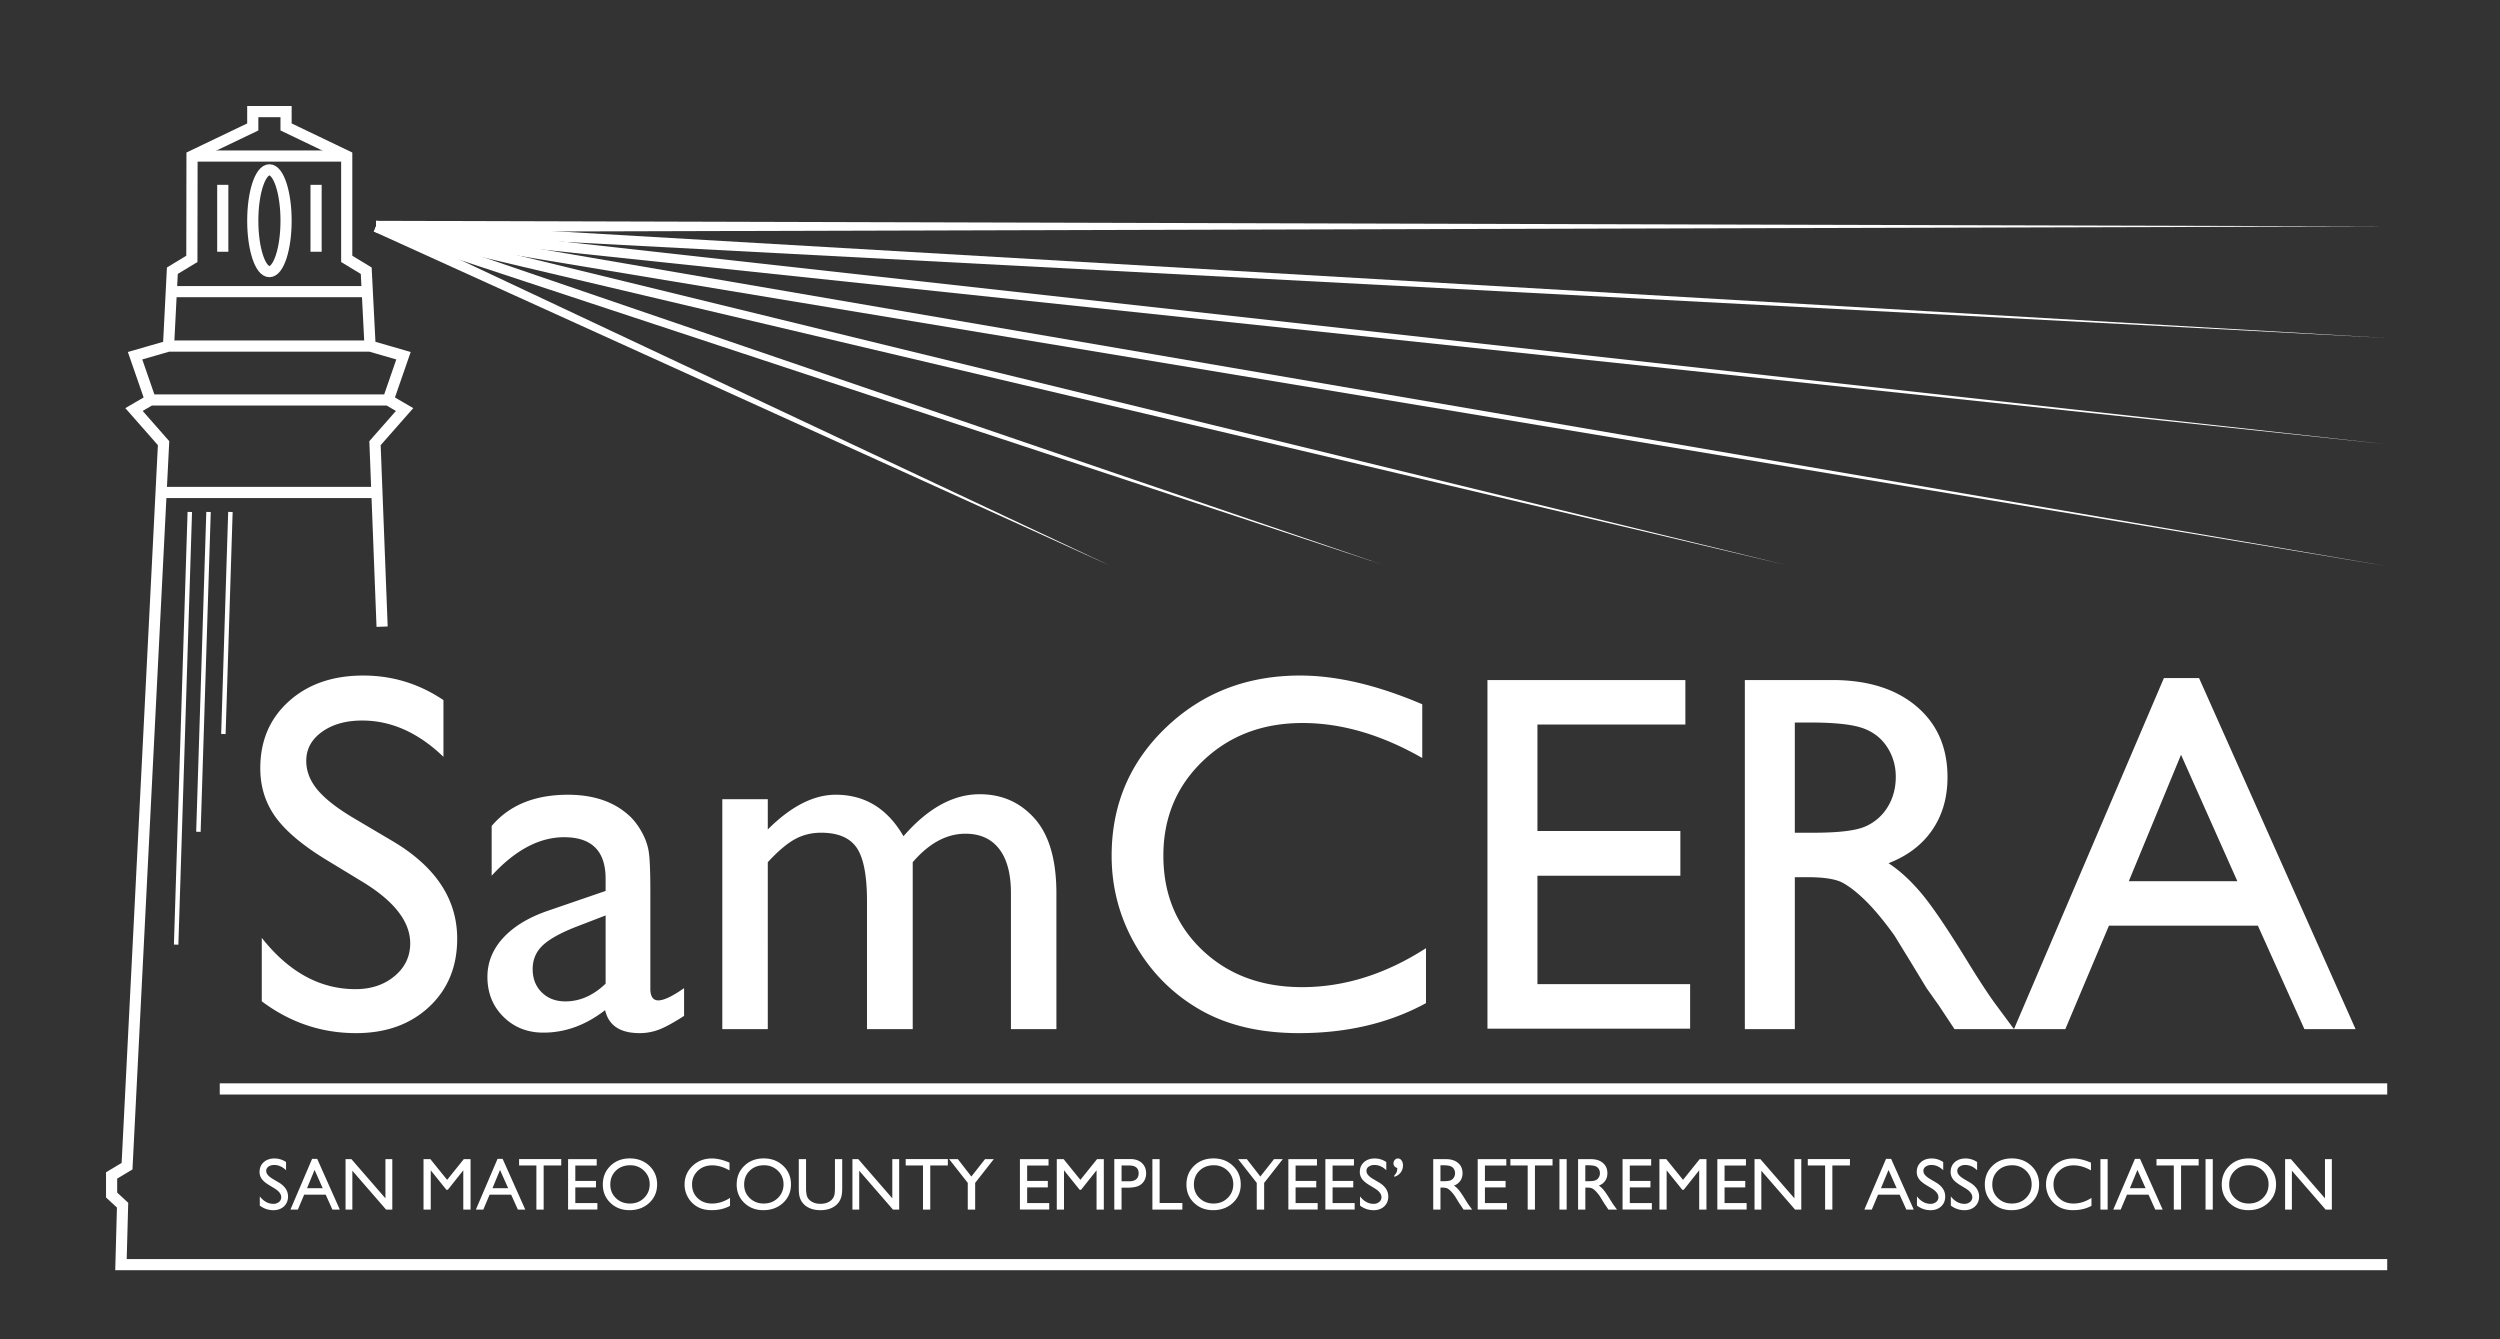 <svg version="1" xmlns="http://www.w3.org/2000/svg" width="224" height="120" viewBox="0 0 224 120"><rect x="0" y="0" width="224" height="120" fill="#333333" stroke="none"/><path d="M24.605 106.485l-.492-.299c-.309-.188-.528-.373-.659-.556a1.05 1.05 0 0 1-.196-.629c0-.356.123-.645.37-.868.247-.222.568-.334.963-.334.378 0 .724.106 1.039.319v.734c-.326-.314-.677-.47-1.052-.47-.211 0-.385.049-.521.147s-.204.223-.204.376c0 .135.05.262.15.381.1.118.261.242.483.372l.495.293c.551.329.827.749.827 1.258 0 .363-.122.657-.364.884-.243.226-.559.34-.947.34-.447 0-.854-.137-1.22-.412v-.822c.35.443.754.665 1.214.665a.763.763 0 0 0 .507-.169.531.531 0 0 0 .202-.424c0-.278-.198-.539-.595-.786zm3.36-2.653h.455l2.028 4.548h-.663l-.603-1.34h-1.929l-.565 1.34h-.665l1.942-4.548zm.951 2.632l-.73-1.638-.677 1.638h1.407zm5.62-2.606h.615v4.522h-.557l-3.023-3.483v3.483h-.609v-4.522h.524l3.049 3.512v-3.512zm7.021 0h.605v4.522h-.651v-3.519l-1.39 1.748h-.12l-1.406-1.748v3.519h-.647v-4.522h.613l1.503 1.857 1.493-1.857zm3.024-.026h.455l2.028 4.548h-.663l-.603-1.34h-1.929l-.565 1.34h-.665l1.942-4.548zm.951 2.632l-.73-1.638-.677 1.638h1.407zm.978-2.613h3.778v.577h-1.576v3.952h-.651v-3.952H46.51v-.577zm4.39.007h2.564v.575h-1.916v1.38H53.4v.579h-1.852v1.405h1.978v.576H50.9v-4.515zm5.535-.064c.699 0 1.281.221 1.747.663.465.442.697.997.697 1.664 0 .667-.235 1.219-.704 1.656-.47.437-1.061.655-1.776.655-.682 0-1.25-.219-1.705-.655-.454-.437-.681-.985-.681-1.643 0-.675.229-1.234.686-1.677.458-.443 1.037-.663 1.736-.663zm.026.614c-.518 0-.944.163-1.277.486-.334.324-.5.737-.5 1.239 0 .488.167.893.502 1.217.334.324.753.486 1.256.486.505 0 .926-.165 1.264-.495.338-.331.507-.742.507-1.234 0-.479-.169-.882-.507-1.209a1.726 1.726 0 0 0-1.245-.49zm8.95 2.923v.712c-.475.259-1.023.388-1.644.388-.505 0-.933-.101-1.285-.304a2.246 2.246 0 0 1-.835-.838 2.282 2.282 0 0 1-.308-1.156c0-.658.235-1.211.704-1.661.469-.448 1.048-.673 1.737-.673.475 0 1.002.124 1.583.373v.696c-.529-.302-1.046-.453-1.551-.453-.518 0-.948.163-1.29.49a1.63 1.63 0 0 0-.513 1.229c0 .496.168.904.505 1.224.337.319.767.479 1.292.479.548-.001 1.083-.169 1.605-.506zm3.017-3.537c.699 0 1.281.221 1.747.663.465.442.697.997.697 1.664 0 .667-.235 1.219-.704 1.656-.47.437-1.061.655-1.776.655-.682 0-1.25-.219-1.704-.655-.454-.437-.681-.985-.681-1.643 0-.675.229-1.234.686-1.677.458-.443 1.036-.663 1.735-.663zm.026.614c-.518 0-.944.163-1.277.486-.334.324-.5.737-.5 1.239 0 .488.167.893.502 1.217.335.324.753.486 1.256.486.505 0 .926-.165 1.264-.495.338-.331.507-.742.507-1.234 0-.479-.169-.882-.507-1.209a1.726 1.726 0 0 0-1.245-.49zm6.358-.55h.651v2.567c0 .347-.026.61-.076.787a1.737 1.737 0 0 1-.188.442 1.414 1.414 0 0 1-.274.315c-.358.309-.827.463-1.405.463-.589 0-1.062-.153-1.418-.46a1.48 1.48 0 0 1-.274-.319 1.661 1.661 0 0 1-.184-.432c-.049-.17-.073-.438-.073-.803v-2.56h.651v2.567c0 .425.049.721.146.887.097.166.245.299.443.4.199.1.433.15.702.15.384 0 .697-.101.939-.301a.93.93 0 0 0 .275-.383c.056-.146.084-.398.084-.754v-2.566zm5.14 0h.615v4.522h-.557l-3.023-3.483v3.483h-.609v-4.522h.524l3.049 3.512v-3.512zm1.199-.007h3.777v.577h-1.576v3.952h-.651v-3.952h-1.55v-.577zm7.108.007h.786l-1.67 2.129v2.393h-.663v-2.393l-1.67-2.129h.781l1.211 1.559 1.225-1.559zm3.126 0h2.564v.575h-1.916v1.38h1.852v.579h-1.852v1.405h1.977v.576h-2.625v-4.515zm6.911 0h.606v4.522h-.65v-3.519l-1.391 1.748h-.12l-1.406-1.748v3.519h-.647v-4.522h.612l1.503 1.857 1.493-1.857zm1.545 4.522v-4.529h1.434c.432 0 .775.117 1.032.35.257.233.386.547.386.939 0 .263-.066.496-.197.699-.132.203-.312.35-.541.442-.229.091-.557.137-.984.137h-.479v1.962h-.651zm1.321-3.952h-.67v1.414h.709c.263 0 .466-.062.609-.186.142-.124.213-.301.213-.532-.001-.464-.288-.696-.861-.696zm2.094-.57h.647v3.933h2.036v.589h-2.684v-4.522zm5.47-.064c.699 0 1.281.221 1.747.663.465.442.698.997.698 1.664 0 .667-.235 1.219-.704 1.656-.47.437-1.062.655-1.776.655-.682 0-1.25-.219-1.704-.655-.454-.437-.681-.985-.681-1.643 0-.675.229-1.234.686-1.677.457-.443 1.035-.663 1.734-.663zm.026.614c-.518 0-.944.163-1.277.486-.334.324-.5.737-.5 1.239 0 .488.167.893.501 1.217.335.324.753.486 1.256.486.505 0 .927-.165 1.264-.495.338-.331.506-.742.506-1.234 0-.479-.168-.882-.506-1.209a1.722 1.722 0 0 0-1.244-.49zm5.4-.55h.786l-1.67 2.129v2.393h-.663v-2.393l-1.67-2.129h.781l1.211 1.559 1.225-1.559zm1.285 0h2.564v.575h-1.916v1.38h1.852v.579h-1.852v1.405h1.977v.576h-2.625v-4.515zm3.315 0h2.564v.575H119.4v1.38h1.852v.579H119.4v1.405h1.977v.576h-2.625v-4.515zm4.435 2.627l-.492-.299c-.309-.188-.528-.373-.659-.556a1.056 1.056 0 0 1-.196-.629c0-.356.124-.645.37-.868.247-.222.568-.334.963-.334.378 0 .724.106 1.039.319v.734c-.326-.314-.676-.47-1.052-.47a.868.868 0 0 0-.521.147.443.443 0 0 0-.204.376c0 .135.05.262.15.381.1.118.261.242.483.372l.495.293c.552.329.827.749.827 1.258 0 .363-.122.657-.364.884-.243.226-.558.34-.947.34-.447 0-.854-.137-1.221-.412v-.822c.35.443.755.665 1.214.665a.763.763 0 0 0 .507-.169.531.531 0 0 0 .202-.424c.001-.278-.197-.539-.594-.786zm1.741-1.041v-.126a.882.882 0 0 0 .204-.281c.039-.093.061-.22.068-.383-.229-.073-.343-.214-.343-.424 0-.119.04-.22.118-.304a.373.373 0 0 1 .28-.127c.132 0 .24.059.324.176a.738.738 0 0 1 .127.446c0 .242-.069.454-.207.637-.14.182-.33.311-.571.386zm3.49 2.936v-4.522h1.133c.458 0 .821.113 1.089.34.269.227.404.533.404.919 0 .263-.066.491-.198.683-.132.192-.32.335-.566.43.144.095.286.224.424.388s.332.45.583.857c.158.258.283.45.379.58l.239.324h-.77l-.198-.298a.525.525 0 0 0-.039-.055l-.126-.178-.201-.331-.217-.352a3.49 3.49 0 0 0-.367-.444 1.416 1.416 0 0 0-.301-.237c-.09-.048-.24-.073-.452-.073h-.168v1.968h-.648zm.841-3.972h-.194v1.428h.246c.328 0 .553-.028.675-.084a.634.634 0 0 0 .285-.254.738.738 0 0 0 .102-.387.691.691 0 0 0-.114-.387.608.608 0 0 0-.319-.244c-.136-.048-.363-.072-.681-.072zm3.143-.55h2.564v.575h-1.916v1.38h1.852v.579h-1.852v1.405h1.977v.576h-2.625v-4.515zm2.93-.007h3.777v.577h-1.576v3.952h-.651v-3.952h-1.55v-.577zm4.395.007h.647v4.522h-.647v-4.522zm1.671 4.522v-4.522h1.133c.458 0 .821.113 1.089.34.269.227.404.533.404.919 0 .263-.066.491-.198.683-.132.192-.32.335-.566.43.144.095.286.224.424.388s.332.45.583.857c.158.258.283.45.379.58l.239.324h-.77l-.198-.298a.525.525 0 0 0-.039-.055l-.126-.178-.201-.331-.217-.352a3.49 3.49 0 0 0-.367-.444 1.416 1.416 0 0 0-.301-.237c-.09-.048-.24-.073-.452-.073h-.168v1.968h-.648zm.841-3.972h-.194v1.428h.246c.328 0 .553-.028.675-.084a.634.634 0 0 0 .285-.254.738.738 0 0 0 .102-.387.691.691 0 0 0-.114-.387.608.608 0 0 0-.319-.244c-.136-.048-.363-.072-.681-.072zm3.143-.55h2.564v.575h-1.916v1.38h1.852v.579h-1.852v1.405h1.977v.576h-2.625v-4.515zm6.911 0h.606v4.522h-.65v-3.519l-1.391 1.748h-.12l-1.406-1.748v3.519h-.647v-4.522h.613l1.503 1.857 1.492-1.857zm1.581 0h2.564v.575h-1.916v1.38h1.852v.579h-1.852v1.405h1.977v.576h-2.625v-4.515zm6.907 0h.615v4.522h-.557l-3.023-3.483v3.483h-.609v-4.522h.524l3.049 3.512v-3.512zm1.199-.007h3.777v.577h-1.576v3.952h-.651v-3.952h-1.55v-.577zm7.01-.019h.455l2.028 4.548h-.663l-.603-1.34h-1.929l-.565 1.34h-.665l1.942-4.548zm.952 2.632l-.73-1.638-.676 1.638h1.406zm3.146.021l-.492-.299c-.309-.188-.528-.373-.659-.556a1.056 1.056 0 0 1-.196-.629c0-.356.124-.645.37-.868.247-.222.568-.334.963-.334.378 0 .724.106 1.039.319v.734c-.326-.314-.676-.47-1.052-.47a.868.868 0 0 0-.521.147.443.443 0 0 0-.204.376c0 .135.05.262.15.381.1.118.261.242.483.372l.495.293c.552.329.827.749.827 1.258 0 .363-.122.657-.364.884-.243.226-.558.34-.947.34-.447 0-.854-.137-1.221-.412v-.822c.35.443.755.665 1.214.665a.763.763 0 0 0 .507-.169.531.531 0 0 0 .202-.424c.002-.278-.197-.539-.594-.786zm3.036 0l-.492-.299c-.309-.188-.528-.373-.659-.556a1.056 1.056 0 0 1-.196-.629c0-.356.124-.645.37-.868.247-.222.568-.334.963-.334.378 0 .724.106 1.039.319v.734c-.326-.314-.676-.47-1.052-.47a.868.868 0 0 0-.521.147.443.443 0 0 0-.204.376c0 .135.05.262.15.381.1.118.261.242.483.372l.495.293c.552.329.827.749.827 1.258 0 .363-.122.657-.364.884-.243.226-.558.34-.947.34-.447 0-.854-.137-1.221-.412v-.822c.35.443.755.665 1.214.665a.763.763 0 0 0 .507-.169.531.531 0 0 0 .202-.424c.002-.278-.196-.539-.594-.786zm4.137-2.691c.699 0 1.281.221 1.747.663.465.442.698.997.698 1.664 0 .667-.235 1.219-.704 1.656-.47.437-1.062.655-1.776.655-.682 0-1.25-.219-1.704-.655-.454-.437-.681-.985-.681-1.643 0-.675.229-1.234.686-1.677.457-.443 1.035-.663 1.734-.663zm.026.614c-.518 0-.944.163-1.277.486-.334.324-.5.737-.5 1.239 0 .488.167.893.501 1.217.334.324.753.486 1.256.486.505 0 .927-.165 1.264-.495.338-.331.506-.742.506-1.234 0-.479-.168-.882-.506-1.209a1.722 1.722 0 0 0-1.244-.49zm7.109 2.923v.712c-.475.259-1.023.388-1.644.388-.505 0-.934-.101-1.285-.304a2.236 2.236 0 0 1-.834-.838 2.272 2.272 0 0 1-.308-1.156c0-.658.235-1.211.704-1.661.469-.448 1.048-.673 1.737-.673.475 0 1.002.124 1.583.373v.696c-.529-.302-1.046-.453-1.551-.453-.518 0-.948.163-1.29.49a1.63 1.63 0 0 0-.513 1.229c0 .496.168.904.505 1.224.337.319.767.479 1.291.479.548-.001 1.083-.169 1.605-.506zm.803-3.473h.647v4.522h-.647v-4.522zm3.094-.026h.455l2.028 4.548h-.663l-.603-1.34h-1.929l-.565 1.34h-.665l1.942-4.548zm.952 2.632l-.73-1.638-.676 1.638h1.406zm.978-2.613H197v.577h-1.576v3.952h-.651v-3.952h-1.55v-.577zm4.395.007h.647v4.522h-.647v-4.522zm3.872-.064c.699 0 1.281.221 1.747.663.465.442.698.997.698 1.664 0 .667-.235 1.219-.704 1.656-.47.437-1.062.655-1.776.655-.682 0-1.25-.219-1.704-.655-.454-.437-.681-.985-.681-1.643 0-.675.229-1.234.686-1.677.456-.443 1.034-.663 1.734-.663zm.025.614c-.518 0-.944.163-1.277.486-.334.324-.5.737-.5 1.239 0 .488.167.893.501 1.217s.753.486 1.256.486c.505 0 .927-.165 1.264-.495.338-.331.506-.742.506-1.234 0-.479-.168-.882-.506-1.209a1.72 1.72 0 0 0-1.244-.49zm6.805-.55h.615v4.522h-.557l-3.023-3.483v3.483h-.609v-4.522h.524l3.049 3.512v-3.512z" fill="#FFF"/><g fill="#FFF"><path d="M32.635 79.105l-3.403-2.068c-2.135-1.303-3.653-2.585-4.556-3.847-.903-1.261-1.355-2.713-1.355-4.354 0-2.463.854-4.464 2.564-6.001 1.709-1.537 3.929-2.306 6.661-2.306 2.612 0 5.008.733 7.187 2.2v5.083c-2.254-2.168-4.679-3.252-7.277-3.252-1.463 0-2.664.338-3.605 1.014-.941.677-1.411 1.543-1.411 2.598 0 .937.346 1.814 1.039 2.632.693.818 1.807 1.676 3.342 2.575l3.42 2.024c3.815 2.279 5.723 5.179 5.723 8.702 0 2.508-.839 4.545-2.519 6.112s-3.862 2.351-6.549 2.351c-3.09 0-5.904-.95-8.441-2.849v-5.686c2.418 3.064 5.217 4.595 8.396 4.595 1.403 0 2.571-.391 3.504-1.171.933-.781 1.399-1.759 1.399-2.934.001-1.904-1.373-3.71-4.119-5.418zm25.636.723v8.755c0 .701.238 1.052.716 1.052.492 0 1.261-.366 2.306-1.097v2.485c-.925.598-1.668 1.004-2.227 1.221a4.843 4.843 0 0 1-1.758.324c-1.747 0-2.776-.686-3.09-2.06-1.732 1.344-3.575 2.016-5.53 2.016-1.433 0-2.627-.474-3.582-1.422-.956-.947-1.433-2.138-1.433-3.571 0-1.298.466-2.459 1.399-3.482.933-1.022 2.258-1.832 3.974-2.429l5.217-1.791v-1.097c0-2.477-1.239-3.717-3.717-3.717-2.224 0-4.388 1.15-6.493 3.448v-4.456c1.582-1.865 3.858-2.798 6.829-2.798 2.224 0 4.008.582 5.351 1.746.448.373.851.87 1.209 1.489.358.62.586 1.239.683 1.859.098.619.146 1.794.146 3.525zm-4.007 8.307v-6.112l-2.731 1.052c-1.388.552-2.37 1.109-2.944 1.668-.575.56-.862 1.257-.862 2.093 0 .851.272 1.545.817 2.083.545.537 1.25.806 2.116.806 1.297 0 2.499-.53 3.604-1.59zM81.78 77.253V92.21h-4.097V80.746c0-2.284-.306-3.877-.918-4.78-.612-.903-1.679-1.355-3.202-1.355-.851 0-1.631.194-2.34.582-.709.388-1.519 1.075-2.429 2.06V92.21h-4.075V71.611h4.075v2.709c2.075-2.075 4.105-3.112 6.09-3.112 2.612 0 4.635 1.239 6.068 3.717 2.179-2.508 4.456-3.762 6.829-3.762 2 0 3.646.732 4.937 2.195 1.291 1.463 1.936 3.694 1.936 6.694V92.21H90.58V80.008c0-1.716-.351-3.03-1.052-3.941-.702-.911-1.71-1.366-3.023-1.366-1.687 0-3.262.851-4.725 2.552zm45.989 7.703v4.925c-3.284 1.791-7.076 2.687-11.374 2.687-3.492 0-6.455-.701-8.888-2.105-2.434-1.403-4.359-3.336-5.777-5.799s-2.127-5.128-2.127-7.993c0-4.552 1.624-8.381 4.87-11.486 3.246-3.105 7.25-4.657 12.012-4.657 3.283 0 6.933.859 10.949 2.575v4.813c-3.657-2.089-7.232-3.134-10.725-3.134-3.582 0-6.557 1.131-8.922 3.392-2.366 2.262-3.549 5.094-3.549 8.497 0 3.433 1.165 6.255 3.493 8.463 2.329 2.21 5.307 3.314 8.934 3.314 3.79 0 7.491-1.164 11.104-3.492zm5.507-24.025h17.733v3.986h-13.255v9.538h12.807v4.008h-12.807v9.718h13.681v3.985h-18.159V60.931zm23.062 31.279V60.931h7.837c3.164 0 5.676.784 7.534 2.351 1.859 1.567 2.787 3.687 2.787 6.359 0 1.821-.455 3.396-1.365 4.724-.911 1.329-2.217 2.321-3.918 2.978 1 .657 1.977 1.552 2.933 2.687s2.298 3.112 4.031 5.933c1.089 1.777 1.962 3.112 2.619 4.008l1.657 2.239h-5.329l-1.364-2.061a5.953 5.953 0 0 0-.268-.381l-.873-1.232-1.386-2.285-1.498-2.441c-.924-1.285-1.771-2.307-2.541-3.067s-1.465-1.308-2.085-1.643c-.62-.335-1.662-.503-3.127-.503h-1.165V92.21h-4.479zm5.821-27.472h-1.343v9.874h1.701c2.269 0 3.826-.194 4.669-.583a4.373 4.373 0 0 0 1.97-1.757c.47-.783.706-1.675.706-2.675 0-.986-.262-1.877-.784-2.676-.522-.798-1.257-1.362-2.206-1.69-.948-.329-2.518-.493-4.713-.493z"/><path d="M193.887 60.752h3.147l14.025 31.458h-4.584l-4.169-9.27h-13.345l-3.908 9.27h-4.602l13.436-31.458zm6.579 18.203l-5.046-11.329-4.68 11.329h9.726z"/></g><path fill="#FFF" d="M33.851 19.812l90.072 30.799-90.39-29.851z"/><path fill="#FFF" d="M33.902 19.832l65.629 30.883L33.482 20.74z"/><path fill="#FFF" d="M159.971 50.611L33.575 20.772l.234-.972z"/><path fill="#FFF" d="M33.775 19.793l180.022 30.922L33.609 20.779z"/><path fill="#FFF" d="M213.894 39.813L33.638 20.783l.108-.994z"/><path fill="#FFF" d="M33.72 19.787L214 30.294 33.664 20.785z"/><path fill="#FFF" d="M214 20.286l-180.308.5v-1z"/><g fill="none" stroke="#FFF" stroke-miterlimit="10"><path clip-rule="evenodd" stroke-width=".4" d="M17.006 45.87l-1.224 38.768m2.902-38.768l-.906 28.659m2.867-28.659l-.629 19.898"/><path d="M19.69 97.567h194.204m0 15.745H10.839l.041-1.512.103-3.816-.983-.909v-1.757l1.384-.828 3.273-64.782-2.651-3.014 1.471-.857-1.375-3.964 2.998-.866.343-6.751 1.748-1.061.015-9.214 5.442-2.606V10h2.983v1.374l5.435 2.607v9.214l1.747 1.061.345 6.751 2.995.866-1.373 3.964 1.471.857-2.651 3.014.636 16.442M13.477 35.837H34.78m-20.332 8.288h19.316M15.1 31.007h18.058m-17.952-4.876h17.869"/><ellipse cx="24.14" cy="19.777" rx="1.492" ry="4.56"/><path d="M19.96 16.561v5.995m8.36-5.995v5.995m-11.144-8.575h13.861"/></g></svg>